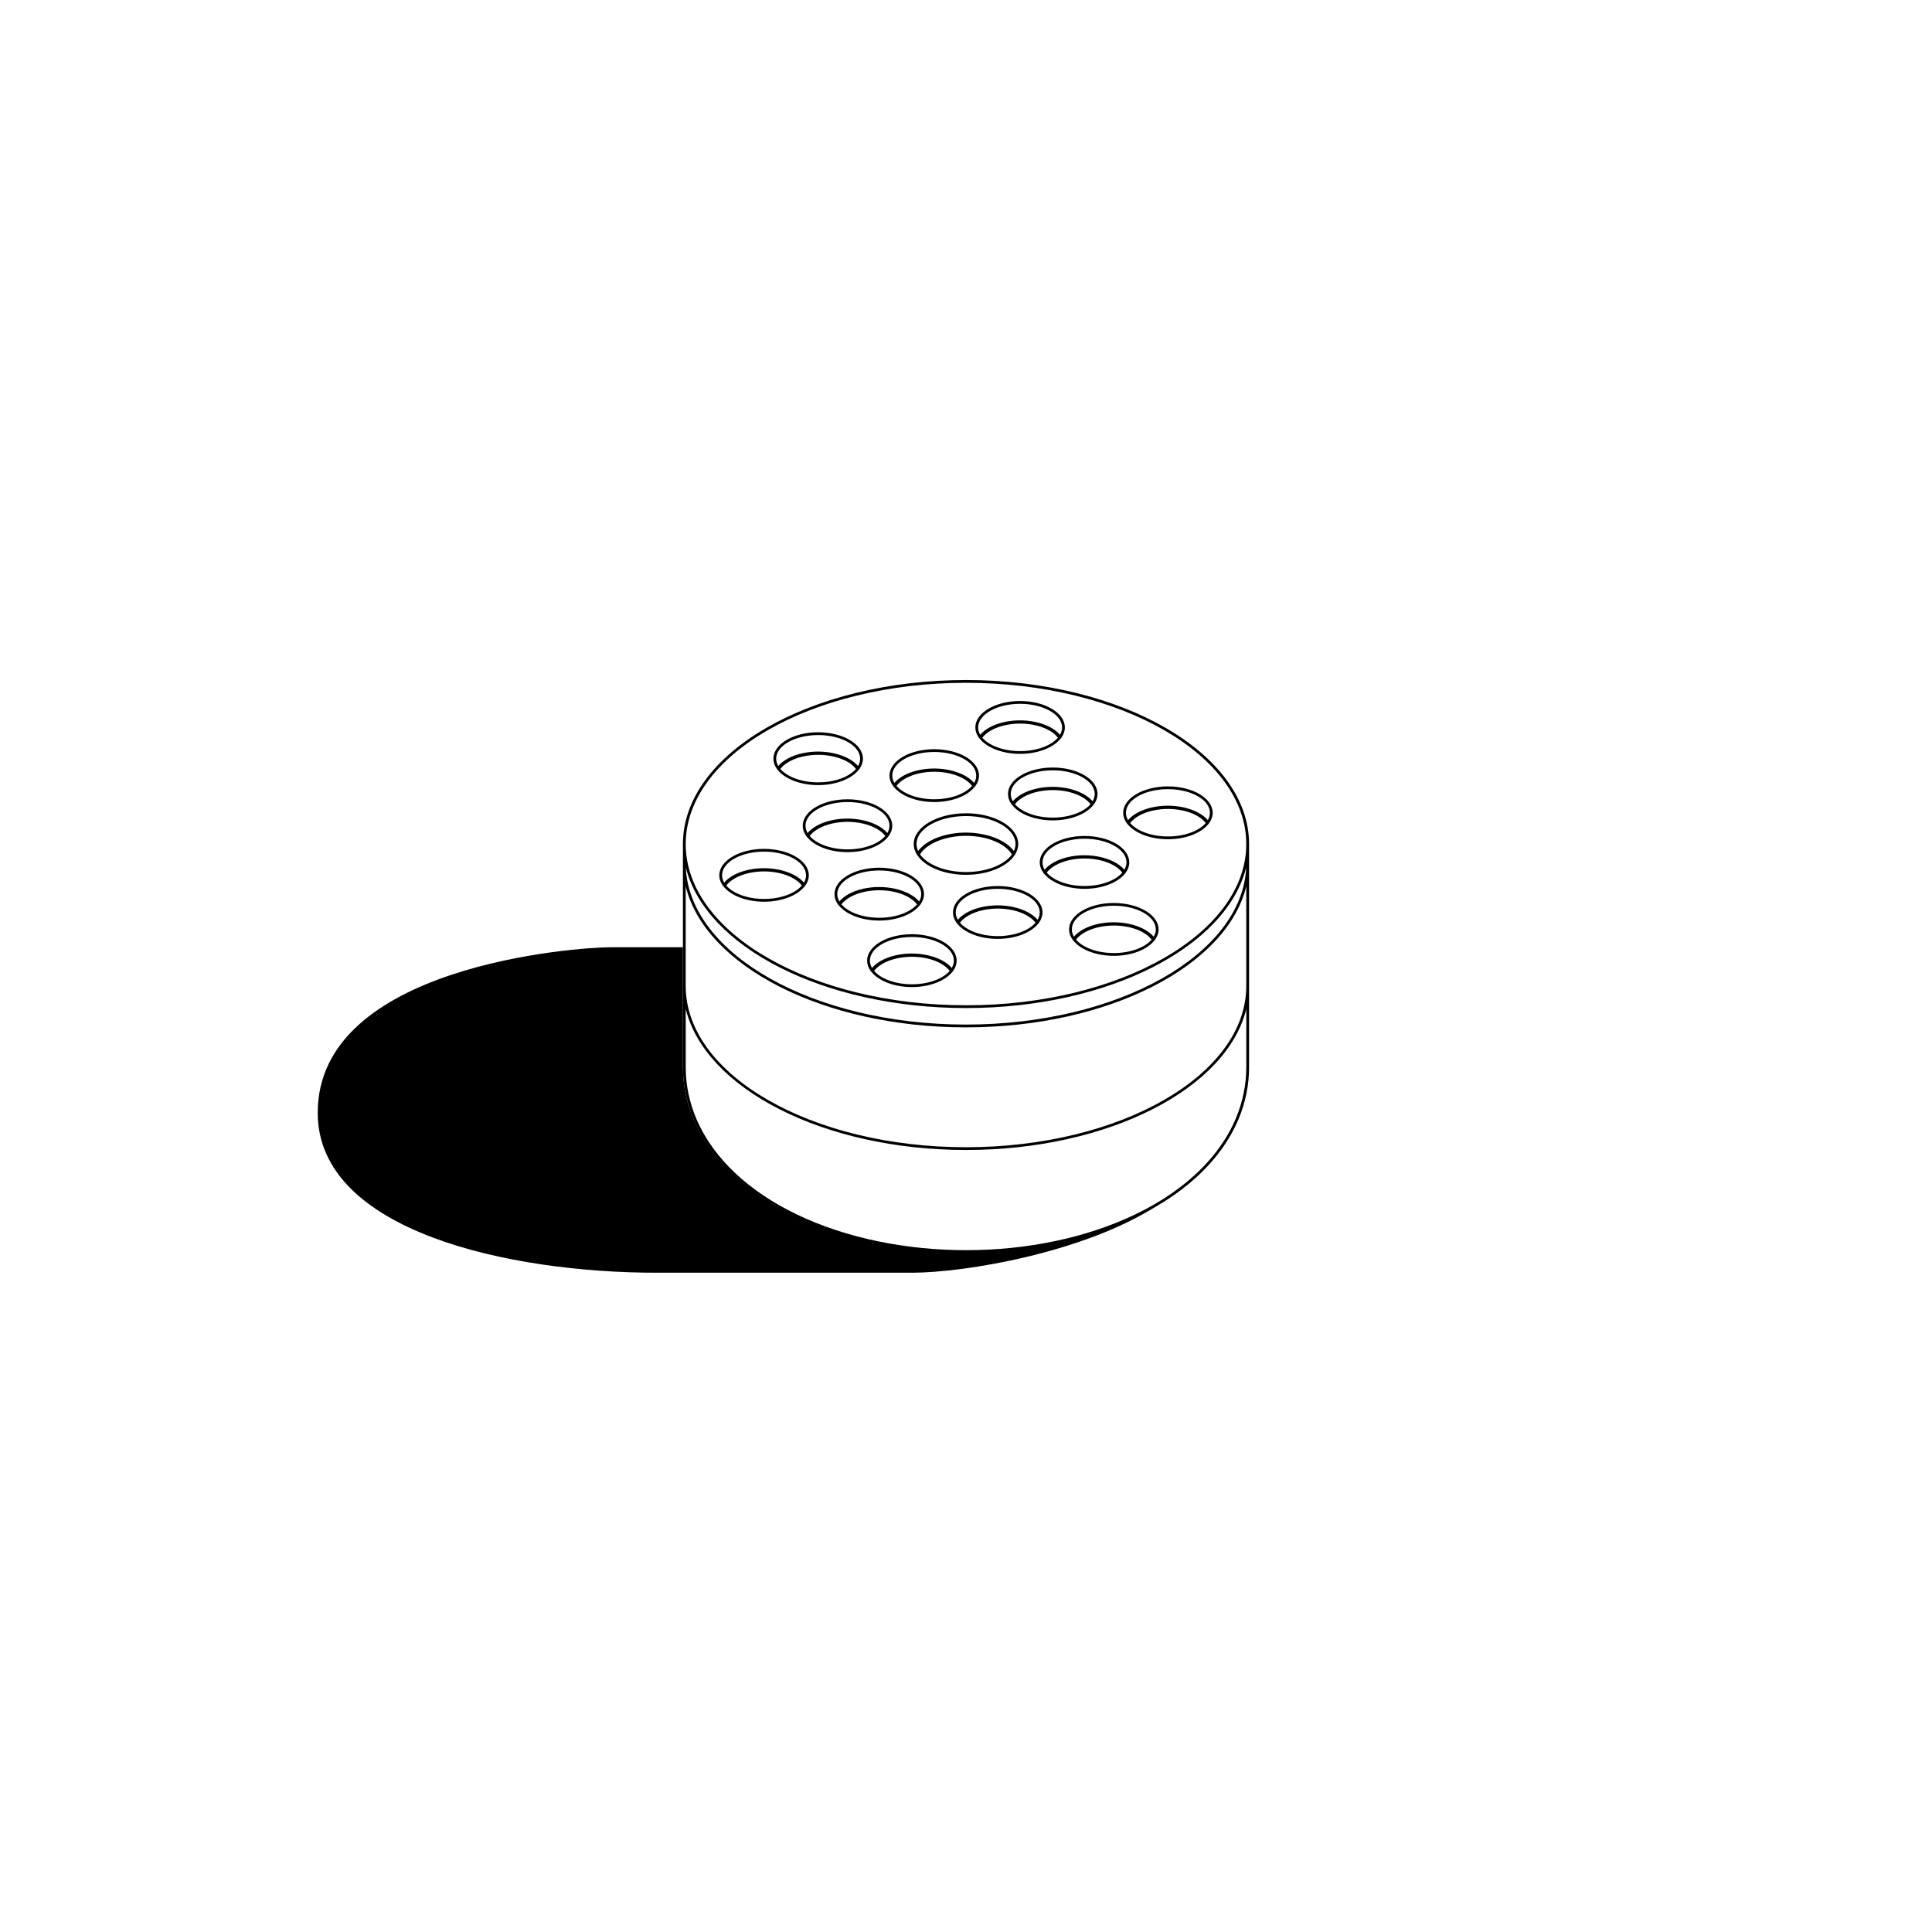 <?xml version="1.0" encoding="UTF-8"?>
<svg xmlns="http://www.w3.org/2000/svg" viewBox="0 0 1000 1000">
  <g id="Layer_2" data-name="Layer 2">
    <path d="M499.993,420.954c-14.918,0-27.056,7.142-27.056,15.926,0,1.8.533,3.528,1.483,5.155.029.144.115.259.23.36h0c.029.144.115.259.216.36,3.989,5.875,13.737,10.051,25.112,10.051s21.138-4.176,25.127-10.051c.101-.101.187-.216.216-.36h0c.115-.101.202-.23.23-.374.95-1.613,1.483-3.355,1.483-5.155,0-8.784-12.139-15.926-27.056-15.926l.014.014ZM499.993,451.365c-10.785,0-20.015-3.801-23.788-9.143,2.578-4.176,8.467-7.473,15.897-8.87,13.089-2.462,27.143,1.526,31.664,8.884-3.773,5.342-13.003,9.129-23.773,9.129ZM524.774,440.48c-5.544-7.488-20.173-11.375-33.565-8.683-7.257,1.454-12.974,4.608-15.983,8.697-.533-1.152-.835-2.361-.835-3.614,0-7.992,11.491-14.486,25.616-14.486s25.616,6.494,25.616,14.486c0,1.253-.317,2.448-.835,3.614l-.014-.014ZM521.736,410.947c0,1.886.648,3.672,1.814,5.313.043.101.115.202.216.274h0c.058.115.13.23.245.317h.029c3.744,4.593,11.678,7.776,20.865,7.776s17.121-3.182,20.865-7.776h.029c.115-.086.187-.202.245-.317h0c.101-.072.173-.173.216-.274,1.166-1.627,1.814-3.427,1.814-5.313,0-7.545-10.396-13.679-23.169-13.679s-23.169,6.134-23.169,13.679ZM544.89,423.186c-8.611,0-16.041-2.837-19.554-6.941,2.217-2.909,6.393-5.241,11.606-6.422,10.785-2.462,22.938.418,27.517,6.422-3.513,4.104-10.944,6.941-19.554,6.941h-.014ZM566.618,410.947c0,1.325-.389,2.592-1.08,3.787-5.371-6.264-18.244-9.172-29.461-6.451-5.198,1.253-9.331,3.528-11.836,6.451-.691-1.195-1.08-2.462-1.08-3.787,0-6.753,9.748-12.239,21.729-12.239s21.729,5.486,21.729,12.239ZM471.986,483.548c-12.772,0-23.169,6.134-23.169,13.679,0,1.886.648,3.672,1.814,5.313.043.101.115.202.216.274h0c.058.13.13.23.245.317h.029c3.744,4.593,11.678,7.776,20.865,7.776s17.121-3.182,20.865-7.776h.029c.115-.086.187-.202.245-.317h0c.101-.072.158-.173.216-.274,1.166-1.627,1.814-3.427,1.814-5.313,0-7.545-10.396-13.679-23.169-13.679ZM471.986,509.467c-8.611,0-16.041-2.837-19.554-6.941,2.217-2.909,6.393-5.241,11.606-6.422,10.785-2.462,22.938.418,27.517,6.422-3.513,4.104-10.944,6.941-19.554,6.941h-.014ZM492.635,501.014c-5.371-6.264-18.244-9.158-29.461-6.451-5.198,1.253-9.331,3.528-11.836,6.451-.691-1.195-1.08-2.462-1.08-3.787,0-6.753,9.748-12.239,21.729-12.239s21.729,5.486,21.729,12.239c0,1.325-.389,2.592-1.08,3.787ZM516.422,458.608c-12.772,0-23.169,6.134-23.169,13.679,0,1.886.648,3.672,1.814,5.313.043.101.115.202.216.274h0c.058.115.13.23.245.317h.029c3.744,4.593,11.678,7.776,20.865,7.776s17.121-3.182,20.865-7.776h.029c.115-.086.187-.202.245-.317h0c.101-.072.158-.173.216-.274,1.166-1.627,1.814-3.427,1.814-5.313,0-7.545-10.396-13.679-23.169-13.679ZM516.422,484.527c-8.611,0-16.041-2.837-19.554-6.941,2.217-2.909,6.393-5.241,11.606-6.422,10.771-2.462,22.938.418,27.517,6.422-3.513,4.104-10.944,6.941-19.554,6.941h-.014ZM537.071,476.075c-5.371-6.264-18.258-9.158-29.461-6.451-5.198,1.253-9.331,3.528-11.836,6.451-.691-1.195-1.08-2.462-1.08-3.787,0-6.753,9.748-12.239,21.729-12.239s21.729,5.486,21.729,12.239c0,1.325-.389,2.592-1.08,3.787ZM576.511,467.377c-12.772,0-23.169,6.134-23.169,13.679,0,1.886.648,3.672,1.814,5.313.043.101.115.202.216.274h0c.058.115.13.23.245.317h.029c3.744,4.593,11.678,7.776,20.865,7.776s17.121-3.182,20.865-7.776h.029c.115-.086.187-.202.245-.317h0c.101-.072.158-.158.216-.259,1.166-1.627,1.814-3.427,1.814-5.313,0-7.545-10.396-13.679-23.169-13.679v-.014ZM576.511,493.296c-8.611,0-16.041-2.837-19.554-6.941,2.217-2.909,6.393-5.241,11.606-6.422,10.785-2.462,22.938.418,27.517,6.422-3.513,4.104-10.944,6.941-19.554,6.941h-.014ZM597.159,484.844c-5.371-6.264-18.244-9.172-29.461-6.465-5.198,1.253-9.331,3.528-11.836,6.451-.691-1.195-1.08-2.462-1.08-3.787,0-6.753,9.748-12.239,21.729-12.239s21.729,5.486,21.729,12.239c0,1.325-.389,2.592-1.08,3.787v.014ZM582.198,452.273h.029c.115-.086.187-.187.245-.317h0c.101-.072.173-.173.216-.274,1.166-1.627,1.814-3.427,1.814-5.313,0-7.545-10.396-13.679-23.169-13.679s-23.169,6.134-23.169,13.679c0,1.886.648,3.672,1.814,5.313.043.101.115.202.216.274h0c.058.115.13.23.245.317h.029c3.744,4.593,11.678,7.776,20.865,7.776s17.121-3.182,20.865-7.776ZM540.685,450.156c-.691-1.195-1.08-2.462-1.08-3.787,0-6.753,9.748-12.239,21.729-12.239s21.729,5.486,21.729,12.239c0,1.325-.389,2.592-1.08,3.787-5.371-6.264-18.244-9.172-29.461-6.465-5.198,1.253-9.331,3.528-11.836,6.451v.014ZM541.779,451.653c2.217-2.909,6.393-5.241,11.606-6.422,10.771-2.462,22.924.418,27.517,6.422-3.513,4.104-10.944,6.941-19.554,6.941s-16.041-2.837-19.554-6.941h-.014ZM499.993,351.981c-80.78,0-146.513,38.086-146.513,84.898v115.799c0,9.129,1.973,18.532,5.702,27.2,3.873,9,9.648,17.495,17.164,25.228,8.294,8.524,18.604,16.055,30.671,22.377,12.383,6.494,26.38,11.606,41.585,15.191,14.745,3.47,30.253,5.414,46.078,5.774,1.786.043,3.571.058,5.356.058,13.838,0,27.531-1.224,40.808-3.643,15.35-2.793,29.72-7.128,42.708-12.859,13.809-6.091,25.732-13.636,35.422-22.42,10.051-9.115,17.509-19.353,22.146-30.454,3.528-8.452,5.4-17.61,5.4-26.495v-115.756c-.014-46.812-65.733-84.898-146.527-84.898ZM645.066,552.679c0,8.683-1.829,17.654-5.285,25.933-4.55,10.9-11.879,20.965-21.772,29.936-9.575,8.683-21.369,16.142-35.033,22.16-12.887,5.688-27.143,9.979-42.377,12.758-14.889,2.721-30.325,3.917-45.891,3.557-15.724-.36-31.117-2.289-45.775-5.745-15.091-3.557-28.957-8.625-41.24-15.062-11.923-6.249-22.117-13.694-30.296-22.117-7.401-7.603-13.075-15.954-16.876-24.796-3.657-8.496-5.587-17.697-5.587-26.639v-30.454c9.993,41.211,71.233,73.019,145.073,73.019s135.08-31.808,145.073-73.019v30.454l-.014.014ZM645.066,510.345c0,46.02-65.085,83.458-145.073,83.458s-145.073-37.438-145.073-83.458v-51.607c9.993,41.211,71.233,73.019,145.073,73.019s135.08-31.808,145.073-73.019v51.607ZM354.963,448.932c10.137,41.124,71.305,72.832,145.03,72.832s134.893-31.707,145.03-72.832c-1.915,45.055-66.237,81.385-145.03,81.385s-143.1-36.315-145.03-81.385ZM499.993,520.324c-79.988,0-145.073-37.438-145.073-83.444s65.085-83.458,145.073-83.458,145.073,37.438,145.073,83.458-65.085,83.458-145.073,83.458v-.014ZM604.517,407.03c-12.772,0-23.169,6.134-23.169,13.679,0,1.886.648,3.672,1.814,5.313.043.101.115.202.216.274h0c.058.115.13.23.245.317h.029c3.744,4.593,11.678,7.776,20.865,7.776s17.121-3.182,20.865-7.776h.029c.115-.086.187-.202.245-.317h0c.101-.072.173-.173.216-.274,1.166-1.627,1.814-3.427,1.814-5.313,0-7.545-10.396-13.679-23.169-13.679ZM604.517,432.949c-8.611,0-16.041-2.837-19.554-6.941,2.217-2.909,6.393-5.241,11.606-6.422,10.785-2.462,22.938.418,27.517,6.422-3.513,4.104-10.944,6.941-19.554,6.941h-.014ZM625.166,424.496c-5.371-6.264-18.244-9.172-29.461-6.451-5.198,1.253-9.331,3.528-11.836,6.451-.691-1.195-1.08-2.462-1.08-3.787,0-6.753,9.748-12.239,21.729-12.239s21.729,5.486,21.729,12.239c0,1.325-.389,2.592-1.08,3.787ZM402.337,398.275h0c.058.115.13.23.245.317h.029c3.744,4.593,11.678,7.776,20.865,7.776s17.121-3.182,20.865-7.776h.029c.115-.086.187-.202.245-.317h0c.101-.072.158-.173.216-.274,1.166-1.627,1.814-3.427,1.814-5.313,0-7.545-10.396-13.679-23.169-13.679s-23.169,6.134-23.169,13.679c0,1.886.648,3.672,1.814,5.313.043.101.115.202.216.274ZM423.475,404.942c-8.611,0-16.041-2.837-19.554-6.941,2.217-2.909,6.393-5.241,11.606-6.422,10.785-2.462,22.938.418,27.517,6.422-3.513,4.104-10.944,6.941-19.554,6.941h-.014ZM423.475,380.463c11.98,0,21.729,5.486,21.729,12.239,0,1.325-.389,2.592-1.08,3.787-5.371-6.264-18.258-9.172-29.461-6.451-5.198,1.253-9.331,3.528-11.836,6.451-.691-1.195-1.08-2.462-1.08-3.787,0-6.753,9.748-12.239,21.729-12.239ZM415.483,427.391c0,1.886.648,3.672,1.814,5.313.043.101.115.202.216.274h0c.058.115.13.23.245.317h.029c3.744,4.593,11.678,7.776,20.865,7.776s17.121-3.182,20.865-7.776h.029c.115-.086.187-.187.245-.317h0c.101-.072.173-.173.216-.274,1.166-1.627,1.814-3.427,1.814-5.313,0-7.545-10.396-13.679-23.169-13.679s-23.169,6.134-23.169,13.679ZM438.652,439.63c-8.611,0-16.041-2.837-19.554-6.941,2.217-2.909,6.393-5.241,11.606-6.422,10.785-2.462,22.938.418,27.517,6.422-3.513,4.104-10.944,6.941-19.554,6.941h-.014ZM460.38,427.391c0,1.325-.389,2.592-1.08,3.787-5.371-6.264-18.244-9.172-29.461-6.465-5.198,1.253-9.331,3.528-11.822,6.451-.691-1.195-1.08-2.462-1.08-3.787,0-6.753,9.748-12.239,21.729-12.239s21.729,5.486,21.729,12.239l-.014.014ZM475.96,468.702h.029c.115-.086.187-.202.245-.317h0c.101-.072.158-.158.216-.274,1.166-1.627,1.814-3.427,1.814-5.313,0-7.545-10.396-13.679-23.169-13.679s-23.169,6.134-23.169,13.679c0,1.886.648,3.672,1.814,5.313.043.101.115.202.216.274h0c.058.115.13.23.245.317h.029c3.744,4.593,11.678,7.776,20.865,7.776s17.121-3.182,20.865-7.776ZM434.447,466.586c-.691-1.195-1.08-2.462-1.08-3.787,0-6.753,9.748-12.239,21.729-12.239s21.729,5.486,21.729,12.239c0,1.325-.389,2.592-1.08,3.787-5.371-6.264-18.258-9.158-29.461-6.465-5.198,1.253-9.331,3.528-11.836,6.451v.014ZM435.527,468.097c2.217-2.909,6.393-5.241,11.606-6.422,10.785-2.462,22.938.418,27.517,6.422-3.513,4.104-10.944,6.941-19.554,6.941s-16.041-2.837-19.554-6.941h-.014ZM462.425,407.044h0c.058.115.13.23.245.317h.029c3.744,4.593,11.678,7.776,20.865,7.776s17.121-3.182,20.865-7.776h.029c.115-.086.187-.202.245-.317h0c.101-.072.158-.173.216-.274,1.166-1.627,1.814-3.427,1.814-5.313,0-7.545-10.396-13.679-23.169-13.679s-23.169,6.134-23.169,13.679c0,1.886.648,3.672,1.814,5.313.043.101.115.202.216.274ZM483.563,413.697c-8.611,0-16.041-2.837-19.554-6.941,2.217-2.909,6.393-5.241,11.606-6.422,10.785-2.462,22.938.418,27.517,6.422-3.513,4.104-10.944,6.941-19.554,6.941h-.014ZM483.563,389.218c11.98,0,21.729,5.486,21.729,12.239,0,1.325-.389,2.592-1.08,3.787-5.371-6.264-18.244-9.158-29.461-6.451-5.198,1.253-9.331,3.528-11.836,6.451-.691-1.195-1.08-2.462-1.08-3.787,0-6.753,9.748-12.239,21.729-12.239ZM395.468,439.371c-12.772,0-23.169,6.134-23.169,13.679,0,1.886.648,3.672,1.814,5.313.043.101.115.202.216.274h0c.058.13.13.23.245.317h.029c3.744,4.593,11.678,7.776,20.865,7.776s17.121-3.182,20.865-7.776h.029c.115-.086.187-.202.245-.317h0c.101-.072.173-.173.216-.274,1.166-1.627,1.814-3.427,1.814-5.313,0-7.545-10.396-13.679-23.169-13.679ZM395.468,465.289c-8.611,0-16.041-2.837-19.554-6.941,2.217-2.909,6.393-5.241,11.606-6.422,10.785-2.462,22.938.418,27.517,6.422-3.513,4.104-10.944,6.941-19.554,6.941h-.014ZM416.117,456.837c-5.371-6.264-18.244-9.158-29.461-6.451-5.198,1.253-9.331,3.528-11.836,6.451-.691-1.195-1.08-2.462-1.08-3.787,0-6.753,9.748-12.239,21.729-12.239s21.729,5.486,21.729,12.239c0,1.325-.389,2.592-1.08,3.787ZM506.861,382.105h0c.058.115.13.23.245.317h.029c3.744,4.593,11.678,7.776,20.865,7.776s17.121-3.182,20.865-7.776h.029c.115-.086.187-.202.245-.317h0c.101-.072.158-.173.216-.274,1.166-1.627,1.814-3.427,1.814-5.313,0-7.545-10.396-13.679-23.169-13.679s-23.169,6.134-23.169,13.679c0,1.886.648,3.672,1.814,5.313.043.101.115.202.216.274ZM527.999,388.772c-8.611,0-16.041-2.837-19.554-6.941,2.217-2.909,6.393-5.241,11.606-6.422,10.785-2.462,22.938.418,27.517,6.422-3.513,4.104-10.944,6.941-19.554,6.941h-.014ZM527.999,364.293c11.98,0,21.729,5.486,21.729,12.239,0,1.325-.389,2.592-1.08,3.787-5.371-6.264-18.244-9.158-29.461-6.451-5.198,1.253-9.331,3.528-11.836,6.451-.691-1.195-1.08-2.462-1.08-3.787,0-6.753,9.748-12.239,21.729-12.239Z"/>
  </g>
  <g id="Layer_3" data-name="Layer 3">
    <path d="M599.36,623.76c-37.82,24.55-99.81,35-127.51,35h-132.14c-75.3,0-175.26-21.14-175.26-82.79,0-76.18,133.87-85.67,151.48-85.67h37.55v62.37c.043,9.291,1.972,18.477,5.67,27,4.118,9.356,9.918,17.877,17.11,25.14,8.965,9.025,19.303,16.572,30.63,22.36,13.184,6.785,27.166,11.892,41.62,15.2,15.142,3.521,30.608,5.461,46.15,5.79,15.502.364,31-.839,46.26-3.59,14.707-2.602,29.058-6.918,42.76-12.86,5.378-2.341,10.613-4.995,15.68-7.95Z"/>
  </g>
</svg>